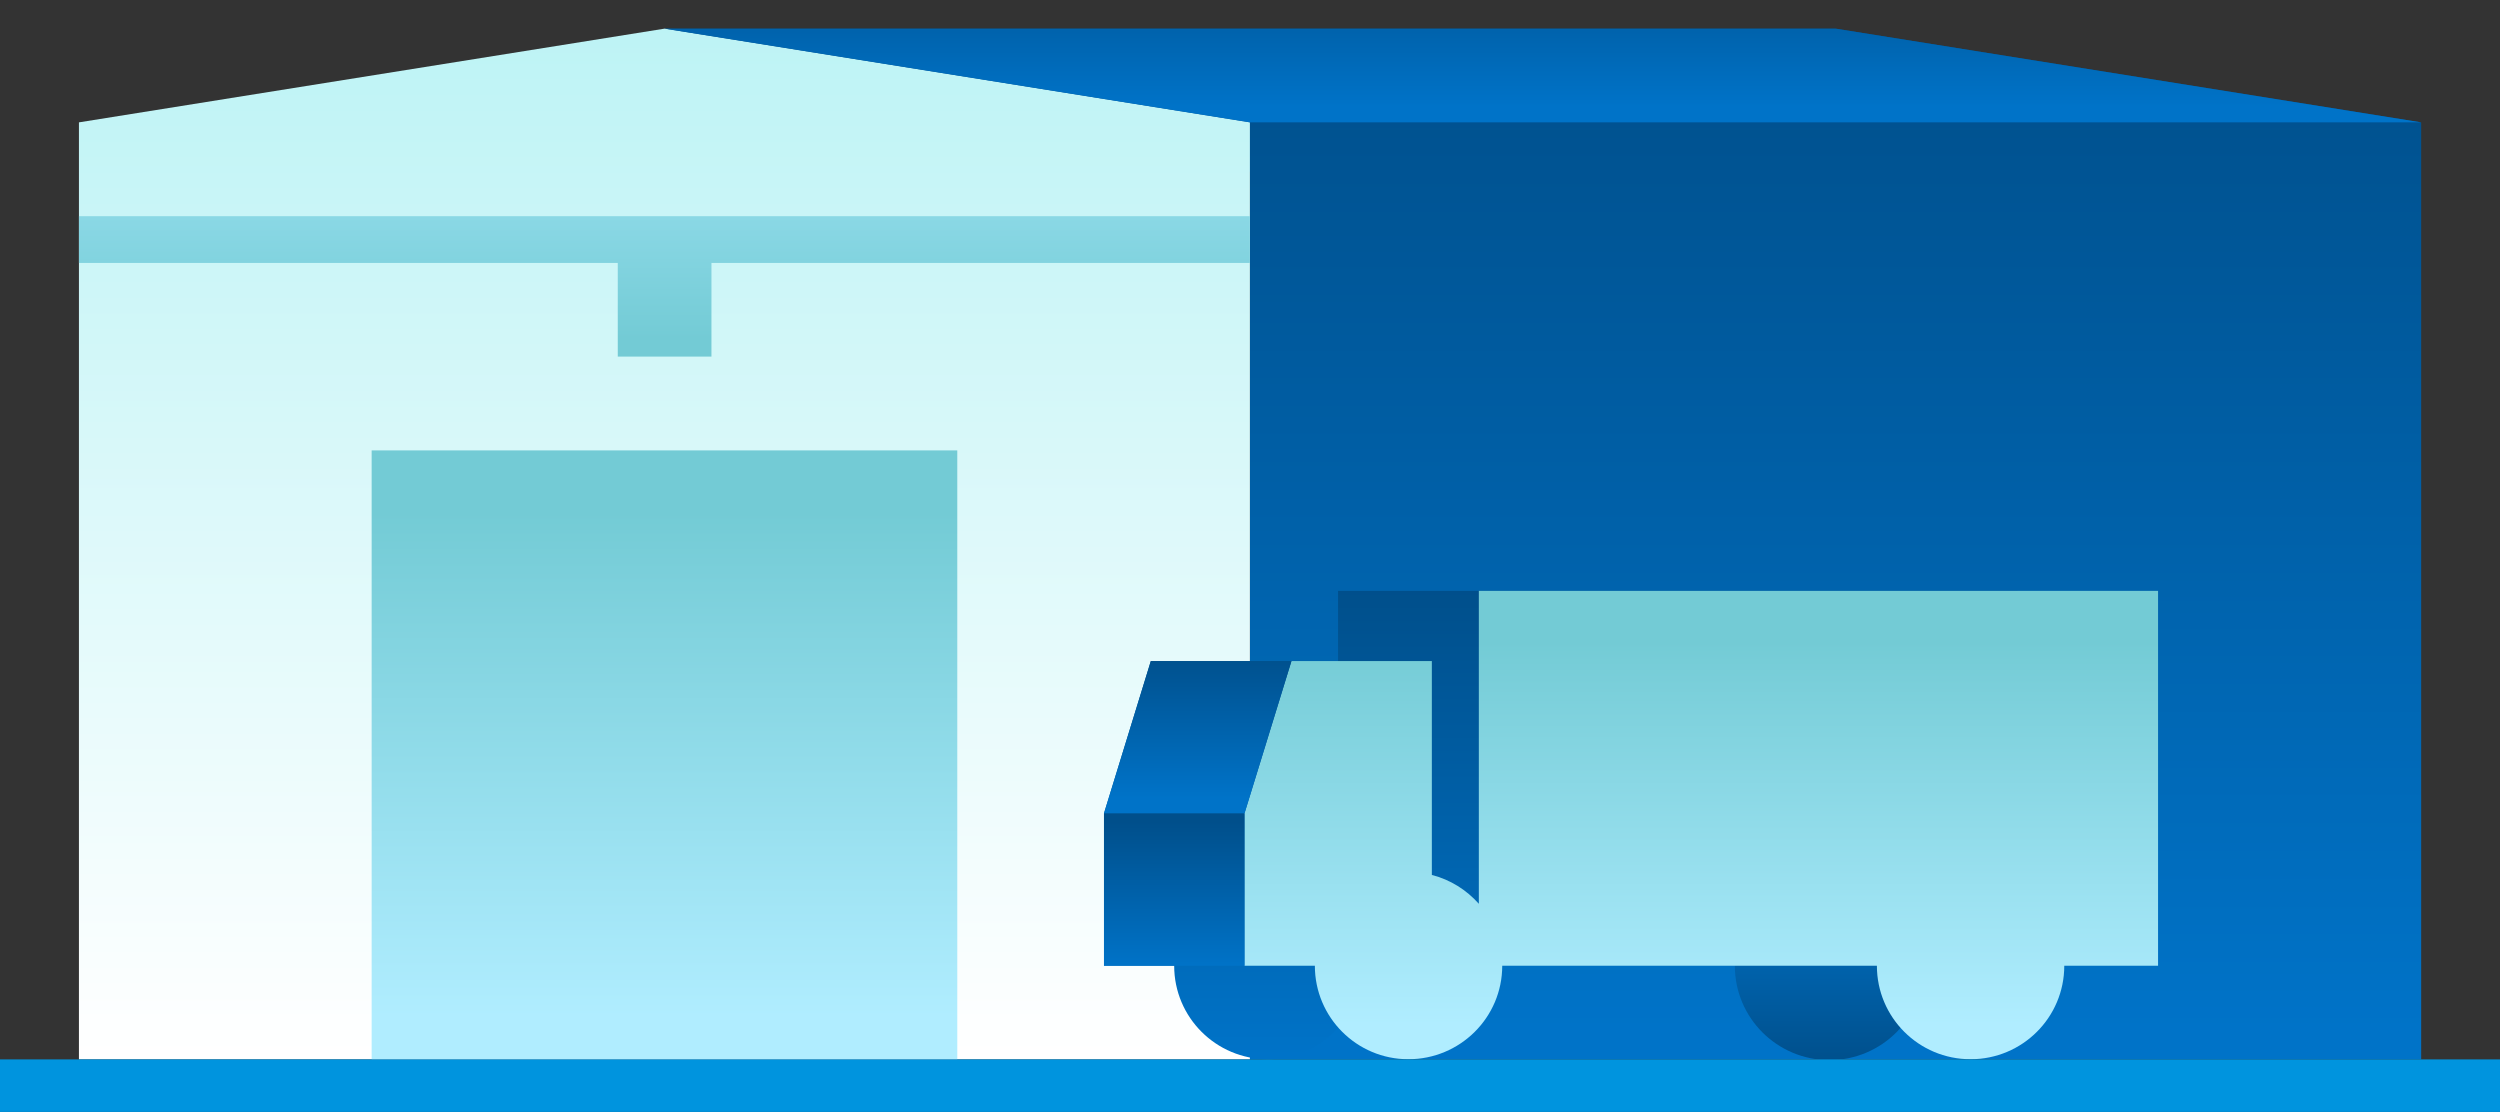 <?xml version="1.0" encoding="utf-8"?>
<!-- Generator: Adobe Illustrator 15.1.0, SVG Export Plug-In . SVG Version: 6.00 Build 0)  -->
<!DOCTYPE svg PUBLIC "-//W3C//DTD SVG 1.1//EN" "http://www.w3.org/Graphics/SVG/1.1/DTD/svg11.dtd">
<svg version="1.1" id="Vrstva_1" xmlns="http://www.w3.org/2000/svg" xmlns:xlink="http://www.w3.org/1999/xlink" x="0px" y="0px"
	 width="25.75px" height="11.453px" viewBox="0 0 25.75 11.453" enable-background="new 0 0 25.75 11.453" xml:space="preserve">
<rect x="0" y="0" width="25.75" height="11.453" fill="#333333" stroke="none"/>
<g>
	<defs>
		<polygon id="SVGID_1_" points="24.938,10.912 12.874,10.912 12.874,1.769 6.845,1.769 6.845,0.295 18.906,0.295 24.936,1.26 
			24.938,1.26 24.938,1.261 		"/>
	</defs>
	<clipPath id="SVGID_2_">
		<use xlink:href="#SVGID_1_"  overflow="visible"/>
	</clipPath>
	
		<linearGradient id="SVGID_3_" gradientUnits="userSpaceOnUse" x1="-408.144" y1="302.864" x2="-407.686" y2="302.864" gradientTransform="matrix(0 22.204 -37.842 0 11476.875 9062.86)">
		<stop  offset="0" style="stop-color:#004F8B"/>
		<stop  offset="1" style="stop-color:#0073C8"/>
	</linearGradient>
	<rect x="6.845" y="0.295" clip-path="url(#SVGID_2_)" fill="url(#SVGID_3_)" width="18.093" height="10.617"/>
</g>
<g>
	<defs>
		<polygon id="SVGID_4_" points="12.874,10.912 0.813,10.912 0.813,1.261 0.813,1.26 0.815,1.26 6.845,0.295 12.874,1.26 		"/>
	</defs>
	<clipPath id="SVGID_5_">
		<use xlink:href="#SVGID_4_"  overflow="visible"/>
	</clipPath>
	
		<linearGradient id="SVGID_6_" gradientUnits="userSpaceOnUse" x1="-408.154" y1="303.041" x2="-407.676" y2="303.041" gradientTransform="matrix(0 22.204 -25.224 0 7650.889 9062.86)">
		<stop  offset="0" style="stop-color:#BCF3F5"/>
		<stop  offset="1" style="stop-color:#FFFFFF"/>
	</linearGradient>
	<rect x="0.813" y="0.295" clip-path="url(#SVGID_5_)" fill="url(#SVGID_6_)" width="12.061" height="10.617"/>
</g>
<g>
	<defs>
		<polygon id="SVGID_7_" points="0.813,2.708 0.813,2.227 12.874,2.227 12.874,2.708 7.328,2.708 7.328,3.673 6.363,3.673 
			6.363,2.708 		"/>
	</defs>
	<clipPath id="SVGID_8_">
		<use xlink:href="#SVGID_7_"  overflow="visible"/>
	</clipPath>
	
		<linearGradient id="SVGID_9_" gradientUnits="userSpaceOnUse" x1="-405.506" y1="300.412" x2="-405.056" y2="300.412" gradientTransform="matrix(0 -7.337 25.224 0 -7570.842 -2971.709)">
		<stop  offset="0" style="stop-color:#73CBD5"/>
		<stop  offset="1" style="stop-color:#B0EDFF"/>
	</linearGradient>
	<rect x="0.813" y="2.227" clip-path="url(#SVGID_8_)" fill="url(#SVGID_9_)" width="12.061" height="1.446"/>
</g>
<g>
	<defs>
		<rect id="SVGID_10_" x="3.828" y="4.639" width="6.032" height="6.273"/>
	</defs>
	<clipPath id="SVGID_11_">
		<use xlink:href="#SVGID_10_"  overflow="visible"/>
	</clipPath>
	
		<linearGradient id="SVGID_12_" gradientUnits="userSpaceOnUse" x1="-408.84" y1="304.357" x2="-408.447" y2="304.357" gradientTransform="matrix(0 13.119 -12.615 0 3846.401 5368.896)">
		<stop  offset="0" style="stop-color:#73CBD5"/>
		<stop  offset="1" style="stop-color:#B0EDFF"/>
	</linearGradient>
	<rect x="3.828" y="4.639" clip-path="url(#SVGID_11_)" fill="url(#SVGID_12_)" width="6.032" height="6.273"/>
</g>
<g>
	<defs>
		<path id="SVGID_13_" d="M20.779,9.947h-0.963c0,0.533-0.434,0.963-0.965,0.963c-0.535,0-0.967-0.43-0.967-0.963h-3.859
			c-0.002,0.533-0.432,0.963-0.966,0.963c-0.533,0-0.965-0.43-0.965-0.963h-0.724V8.379l0.483-1.57h1.448v2.203
			c0.19,0.049,0.356,0.154,0.481,0.297V6.086h6.996V9.947z"/>
	</defs>
	<clipPath id="SVGID_14_">
		<use xlink:href="#SVGID_13_"  overflow="visible"/>
	</clipPath>
	
		<linearGradient id="SVGID_15_" gradientUnits="userSpaceOnUse" x1="-409.416" y1="303.613" x2="-408.938" y2="303.613" gradientTransform="matrix(0 10.092 -24.093 0 7331.144 4137.88)">
		<stop  offset="0" style="stop-color:#004F8B"/>
		<stop  offset="1" style="stop-color:#0073C8"/>
	</linearGradient>
	<rect x="11.371" y="6.086" clip-path="url(#SVGID_14_)" fill="url(#SVGID_15_)" width="9.409" height="4.824"/>
</g>
<g>
	<defs>
		<path id="SVGID_16_" d="M18.844,8.973c-0.539,0-0.975,0.438-0.975,0.975s0.436,0.971,0.975,0.971c0.535,0,0.973-0.434,0.973-0.971
			S19.379,8.973,18.844,8.973"/>
	</defs>
	<clipPath id="SVGID_17_">
		<use xlink:href="#SVGID_16_"  overflow="visible"/>
	</clipPath>
	
		<linearGradient id="SVGID_18_" gradientUnits="userSpaceOnUse" x1="-401.886" y1="290.354" x2="-401.408" y2="290.354" gradientTransform="matrix(0 -4.069 4.069 0 -1162.733 -1624.294)">
		<stop  offset="0" style="stop-color:#004F8B"/>
		<stop  offset="1" style="stop-color:#0073C8"/>
	</linearGradient>
	<rect x="17.869" y="8.973" clip-path="url(#SVGID_17_)" fill="url(#SVGID_18_)" width="1.947" height="1.945"/>
</g>
<g>
	<defs>
		<path id="SVGID_19_" d="M22.229,9.947h-0.967c0,0.533-0.432,0.963-0.965,0.963s-0.965-0.43-0.965-0.963h-3.859
			c0,0.533-0.434,0.963-0.967,0.963c-0.531,0-0.963-0.43-0.963-0.963h-0.725V8.379l0.484-1.57h1.446v2.203
			c0.191,0.049,0.357,0.154,0.484,0.297V6.086h6.996V9.947z"/>
	</defs>
	<clipPath id="SVGID_20_">
		<use xlink:href="#SVGID_19_"  overflow="visible"/>
	</clipPath>
	
		<linearGradient id="SVGID_21_" gradientUnits="userSpaceOnUse" x1="-409.374" y1="304.005" x2="-408.982" y2="304.005" gradientTransform="matrix(0 10.09 -19.681 0 6000.623 4137.185)">
		<stop  offset="0" style="stop-color:#73CBD5"/>
		<stop  offset="1" style="stop-color:#B0EDFF"/>
	</linearGradient>
	<rect x="12.818" y="6.086" clip-path="url(#SVGID_20_)" fill="url(#SVGID_21_)" width="9.411" height="4.824"/>
</g>
<g>
	<defs>
		<polygon id="SVGID_22_" points="11.371,8.379 12.818,8.379 13.302,6.809 11.854,6.809 		"/>
	</defs>
	<clipPath id="SVGID_23_">
		<use xlink:href="#SVGID_22_"  overflow="visible"/>
	</clipPath>
	
		<linearGradient id="SVGID_24_" gradientUnits="userSpaceOnUse" x1="-413.368" y1="311.428" x2="-412.909" y2="311.428" gradientTransform="matrix(0 3.28 -4.038 0 1269.957 1362.56)">
		<stop  offset="0" style="stop-color:#004F8B"/>
		<stop  offset="1" style="stop-color:#0073C8"/>
	</linearGradient>
	<rect x="11.371" y="6.809" clip-path="url(#SVGID_23_)" fill="url(#SVGID_24_)" width="1.931" height="1.57"/>
</g>
<g>
	<defs>
		<rect id="SVGID_25_" x="11.371" y="8.379" width="1.447" height="1.568"/>
	</defs>
	<clipPath id="SVGID_26_">
		<use xlink:href="#SVGID_25_"  overflow="visible"/>
	</clipPath>
	
		<linearGradient id="SVGID_27_" gradientUnits="userSpaceOnUse" x1="-413.891" y1="314.58" x2="-413.432" y2="314.58" gradientTransform="matrix(0 3.279 -3.027 0 964.456 1365.609)">
		<stop  offset="0" style="stop-color:#004F8B"/>
		<stop  offset="1" style="stop-color:#0073C8"/>
	</linearGradient>
	<rect x="11.371" y="8.379" clip-path="url(#SVGID_26_)" fill="url(#SVGID_27_)" width="1.447" height="1.568"/>
</g>
<g>
	<defs>
		<polygon id="SVGID_28_" points="12.874,1.26 24.936,1.26 18.906,0.295 6.846,0.295 		"/>
	</defs>
	<clipPath id="SVGID_29_">
		<use xlink:href="#SVGID_28_"  overflow="visible"/>
	</clipPath>
	
		<linearGradient id="SVGID_30_" gradientUnits="userSpaceOnUse" x1="-410.611" y1="302.852" x2="-410.133" y2="302.852" gradientTransform="matrix(0 3.652 -38.656 0 11722.913 1498.902)">
		<stop  offset="0" style="stop-color:#004F8B"/>
		<stop  offset="1" style="stop-color:#0073C8"/>
	</linearGradient>
	<rect x="6.846" y="0.295" clip-path="url(#SVGID_29_)" fill="url(#SVGID_30_)" width="18.09" height="0.965"/>
</g>
<rect x="0" y="10.912" fill-rule="evenodd" clip-rule="evenodd" fill="#0094DE" width="25.75" height="0.541"/>
</svg>
